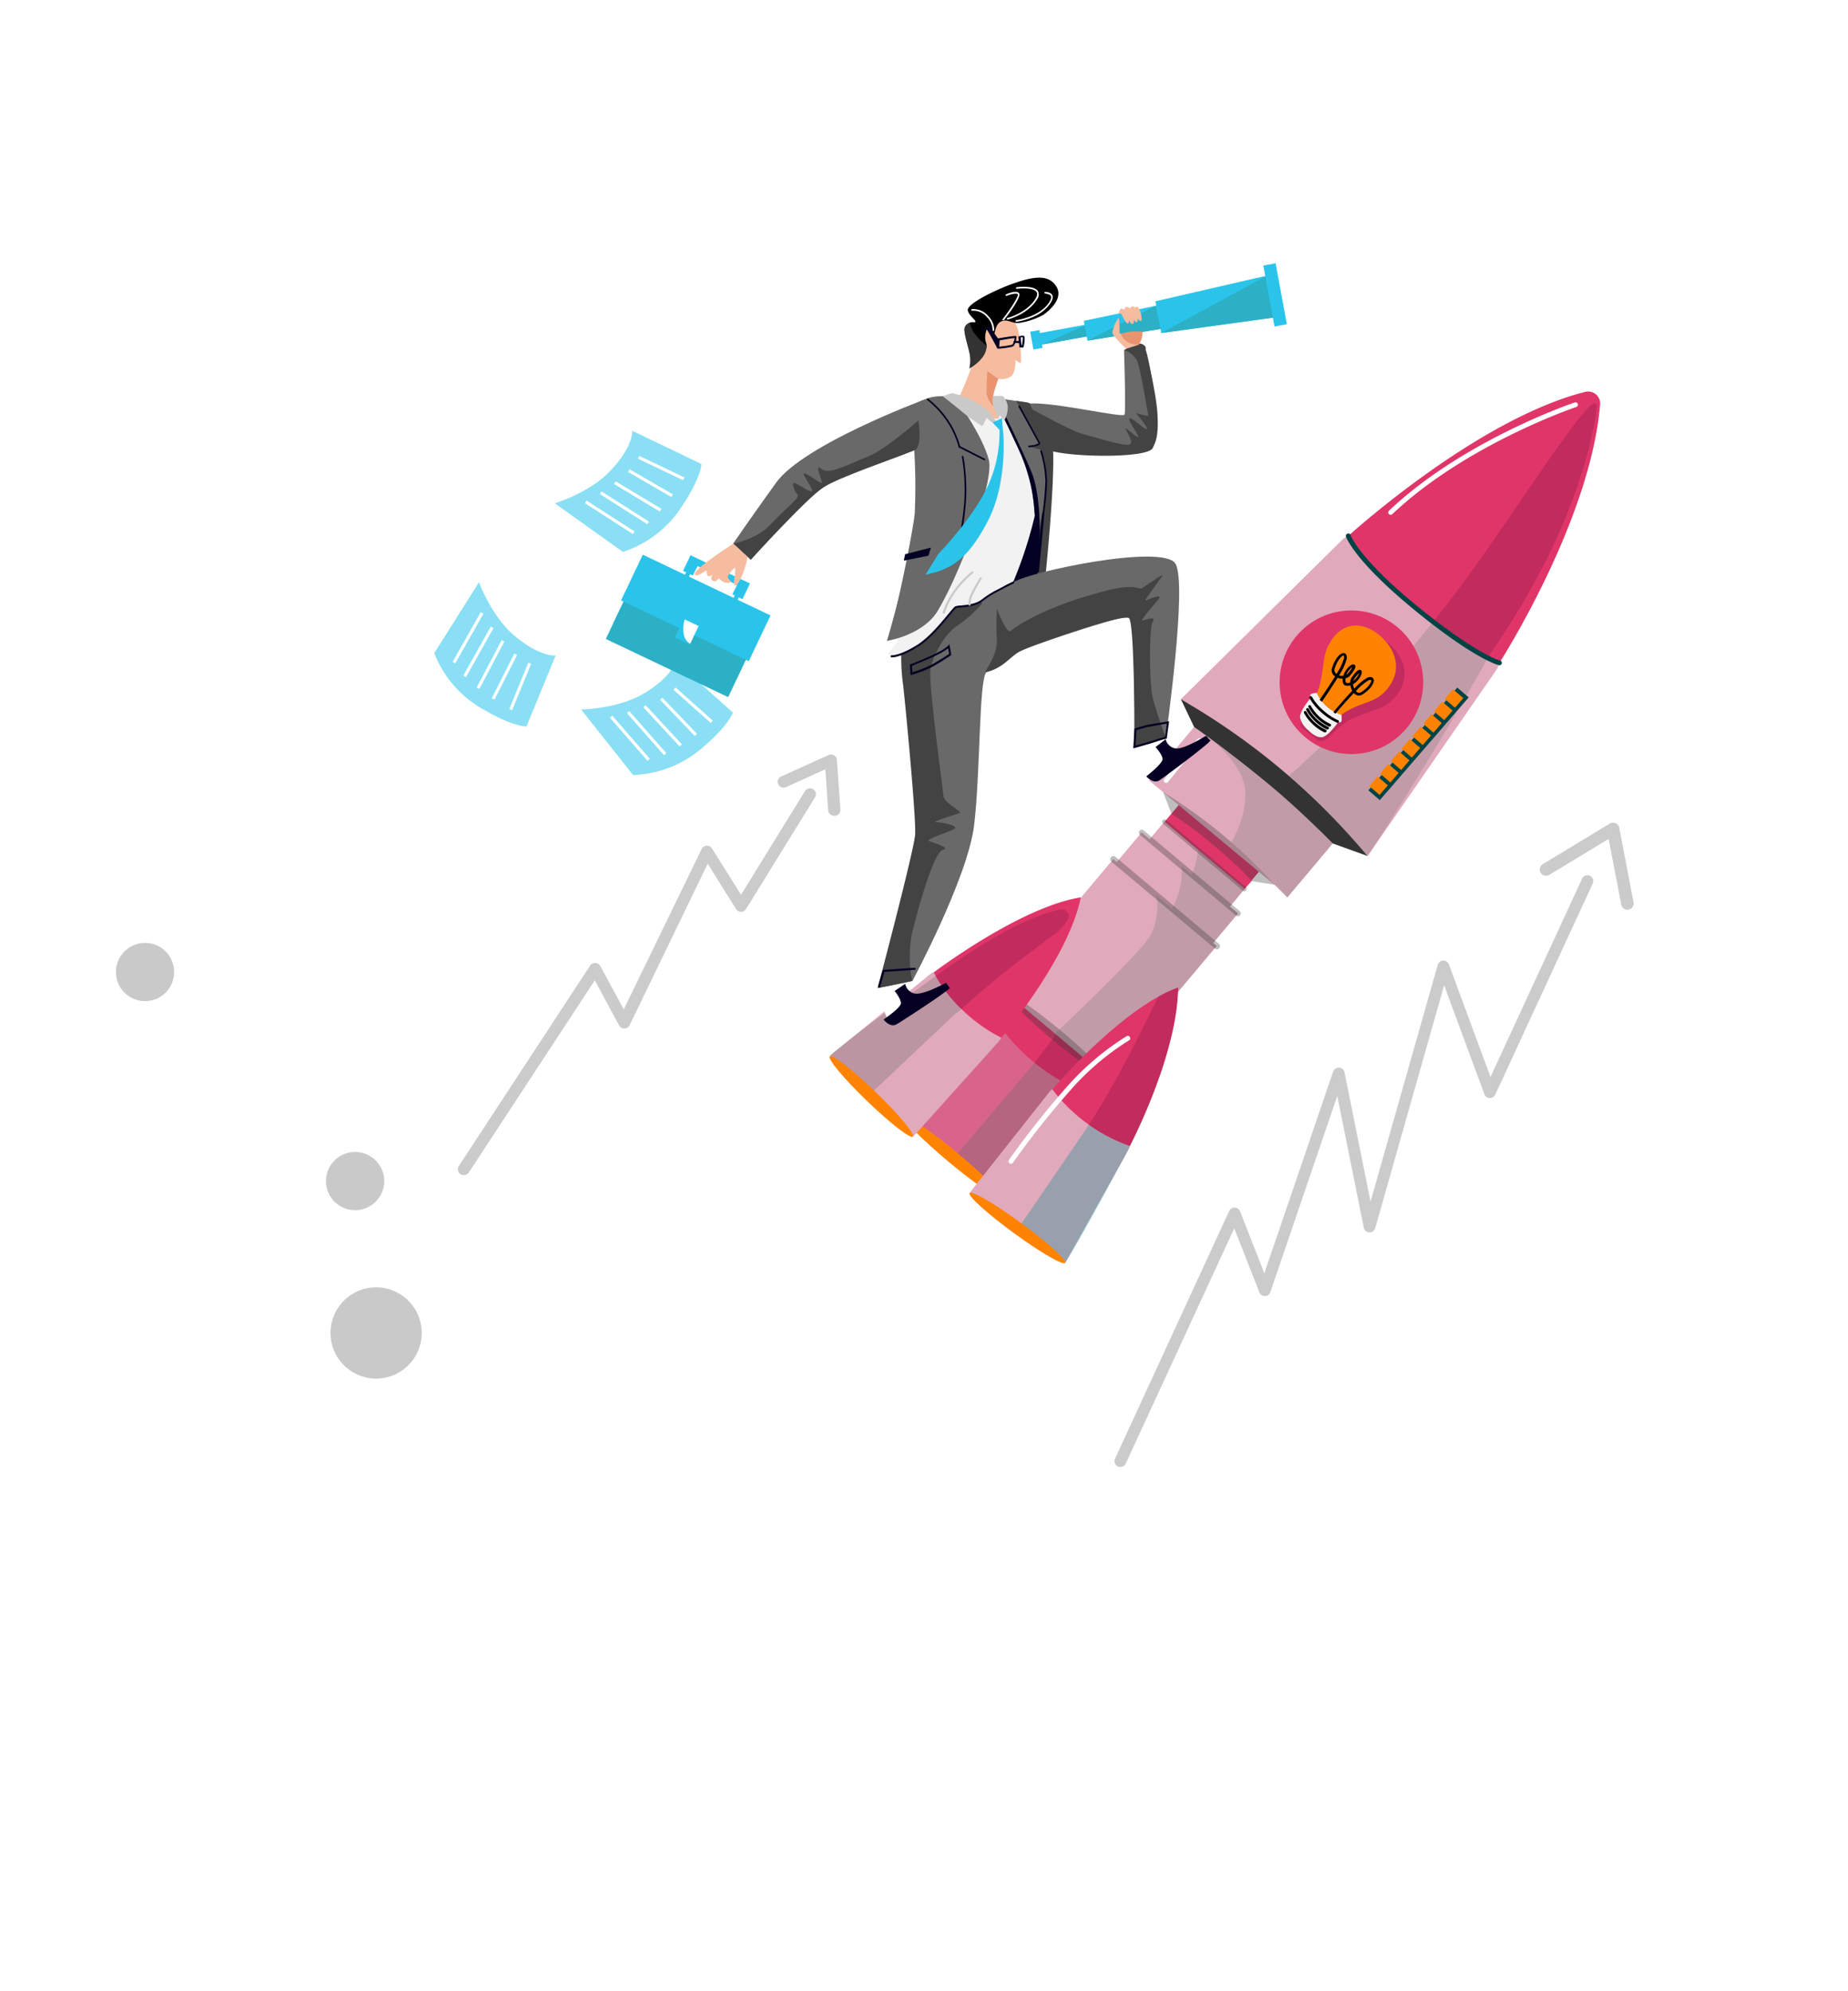 <svg id="Cohete" xmlns="http://www.w3.org/2000/svg" xmlns:xlink="http://www.w3.org/1999/xlink" viewBox="0 0 394.05 424.49"><defs><style>.cls-1{mask:url(#mask);filter:url(#luminosity-noclip-9);}.cls-10,.cls-12,.cls-14,.cls-16,.cls-2,.cls-4,.cls-6,.cls-8{mix-blend-mode:multiply;}.cls-2{fill:url(#_ÂÁ_Ï_ÌÌ_È_ËÂÌÚ_14);}.cls-3{mask:url(#mask-2);filter:url(#luminosity-noclip-14);}.cls-4{fill:url(#_ÂÁ_Ï_ÌÌ_È_ËÂÌÚ_9);}.cls-5{mask:url(#mask-3);filter:url(#luminosity-noclip-15);}.cls-6{fill:url(#_ÂÁ_Ï_ÌÌ_È_ËÂÌÚ_4);}.cls-7{mask:url(#mask-4);filter:url(#luminosity-noclip-16);}.cls-8{fill:url(#_ÂÁ_Ï_ÌÌ_È_ËÂÌÚ_2);}.cls-9{mask:url(#mask-5);filter:url(#luminosity-noclip-10);}.cls-10{fill:url(#_ÂÁ_Ï_ÌÌ_È_ËÂÌÚ_13);}.cls-11{mask:url(#mask-6);filter:url(#luminosity-noclip-11);}.cls-12{fill:url(#_ÂÁ_Ï_ÌÌ_È_ËÂÌÚ_12);}.cls-13{mask:url(#mask-7);filter:url(#luminosity-noclip-12);}.cls-14{fill:url(#_ÂÁ_Ï_ÌÌ_È_ËÂÌÚ_11);}.cls-15{mask:url(#mask-8);filter:url(#luminosity-noclip-13);}.cls-16{fill:url(#_ÂÁ_Ï_ÌÌ_È_ËÂÌÚ_10);}.cls-17{opacity:0.35;}.cls-18,.cls-20{fill:#696969;}.cls-19{mask:url(#mask-9);}.cls-20{opacity:0.31;}.cls-21{mask:url(#mask-10);}.cls-22{mask:url(#mask-11);}.cls-23{mask:url(#mask-12);}.cls-24,.cls-47{fill:#2ac4ea;}.cls-24{opacity:0.55;}.cls-25{fill:#004e15;}.cls-26,.cls-31{fill:#fff;}.cls-27{mask:url(#mask-13);}.cls-28{fill:url(#_ÂÁ_Ï_ÌÌ_È_ËÂÌÚ_92);}.cls-29{mask:url(#mask-14);}.cls-30{fill:#c9c9c9;}.cls-31{stroke:#fff;stroke-miterlimit:10;}.cls-32{fill:#d8648b;}.cls-33{fill:#e03569;}.cls-34{fill:#c12b5d;}.cls-35{fill:#ff8300;}.cls-36{fill:#e0aabc;}.cls-37{fill:#7f7f7f;}.cls-37,.cls-39,.cls-44{opacity:0.32;}.cls-38,.cls-39{fill:#333;}.cls-40{fill:#004345;}.cls-41{fill:#f2f2f2;}.cls-42{mask:url(#mask-15);}.cls-43{fill:url(#_ÂÁ_Ï_ÌÌ_È_ËÂÌÚ_614);}.cls-44,.cls-45{fill:#00898d;}.cls-45{opacity:0.58;}.cls-46{fill:#434343;}.cls-48{fill:#2cb0c6;}.cls-49{fill:#020023;}.cls-50{fill:#f6bc9f;}.cls-51{fill:#e9946f;}.cls-52{mask:url(#mask-16);}.cls-53{opacity:0.66;fill:url(#_ÂÁ_Ï_ÌÌ_È_ËÂÌÚ_92-2);}.cls-54{fill:#050023;}.cls-55{filter:url(#luminosity-noclip-8);}.cls-56{filter:url(#luminosity-noclip-7);}.cls-57{filter:url(#luminosity-noclip-6);}.cls-58{filter:url(#luminosity-noclip-5);}.cls-59{filter:url(#luminosity-noclip-4);}.cls-60{filter:url(#luminosity-noclip-3);}.cls-61{filter:url(#luminosity-noclip-2);}.cls-62{filter:url(#luminosity-noclip);}</style><filter id="luminosity-noclip" x="337.72" y="-8442.87" width="30.58" height="32766" filterUnits="userSpaceOnUse" color-interpolation-filters="sRGB"><feFlood flood-color="#fff" result="bg"/><feBlend in="SourceGraphic" in2="bg"/></filter><mask id="mask" x="337.72" y="-8442.87" width="30.58" height="32766" maskUnits="userSpaceOnUse"><g class="cls-62"/></mask><linearGradient id="_ÂÁ_Ï_ÌÌ_È_ËÂÌÚ_14" x1="351.79" y1="151.32" x2="382.65" y2="151.32" gradientTransform="translate(-23.91 12.79) rotate(-3.88)" gradientUnits="userSpaceOnUse"><stop offset="0.06" stop-color="#fff"/><stop offset="0.43" stop-color="#a3a3a3"/><stop offset="1"/></linearGradient><filter id="luminosity-noclip-2" x="13.84" y="-8442.87" width="299.38" height="32766" filterUnits="userSpaceOnUse" color-interpolation-filters="sRGB"><feFlood flood-color="#fff" result="bg"/><feBlend in="SourceGraphic" in2="bg"/></filter><mask id="mask-2" x="13.84" y="-8442.87" width="299.38" height="32766" maskUnits="userSpaceOnUse"><g class="cls-61"/></mask><linearGradient id="_ÂÁ_Ï_ÌÌ_È_ËÂÌÚ_9" x1="29.36" y1="428.54" x2="276.15" y2="223.46" gradientTransform="matrix(1, 0, 0, 1, 0, 0)" xlink:href="#_ÂÁ_Ï_ÌÌ_È_ËÂÌÚ_14"/><filter id="luminosity-noclip-3" x="282.96" y="-8442.87" width="13.02" height="32766" filterUnits="userSpaceOnUse" color-interpolation-filters="sRGB"><feFlood flood-color="#fff" result="bg"/><feBlend in="SourceGraphic" in2="bg"/></filter><mask id="mask-3" x="282.96" y="-8442.87" width="13.02" height="32766" maskUnits="userSpaceOnUse"><g class="cls-60"/></mask><linearGradient id="_ÂÁ_Ï_ÌÌ_È_ËÂÌÚ_4" x1="97.38" y1="-33.8" x2="105.45" y2="-18.34" gradientTransform="matrix(0.51, 0.67, -0.53, 0.4, 225.79, 79.33)" gradientUnits="userSpaceOnUse"><stop offset="0.06" stop-color="#fff"/><stop offset="1"/></linearGradient><filter id="luminosity-noclip-4" x="270.37" y="-8442.87" width="4.64" height="32766" filterUnits="userSpaceOnUse" color-interpolation-filters="sRGB"><feFlood flood-color="#fff" result="bg"/><feBlend in="SourceGraphic" in2="bg"/></filter><mask id="mask-4" x="270.37" y="-8442.87" width="4.64" height="32766" maskUnits="userSpaceOnUse"><g class="cls-59"/></mask><linearGradient id="_ÂÁ_Ï_ÌÌ_È_ËÂÌÚ_2" x1="290.63" y1="69.13" x2="294.55" y2="69.13" xlink:href="#_ÂÁ_Ï_ÌÌ_È_ËÂÌÚ_14"/><filter id="luminosity-noclip-5" x="146.64" y="-8442.87" width="24.12" height="32766" filterUnits="userSpaceOnUse" color-interpolation-filters="sRGB"><feFlood flood-color="#fff" result="bg"/><feBlend in="SourceGraphic" in2="bg"/></filter><mask id="mask-5" x="146.64" y="-8442.87" width="24.12" height="32766" maskUnits="userSpaceOnUse"><g class="cls-58"/></mask><linearGradient id="_ÂÁ_Ï_ÌÌ_È_ËÂÌÚ_13" x1="164.94" y1="83.74" x2="189.29" y2="83.74" xlink:href="#_ÂÁ_Ï_ÌÌ_È_ËÂÌÚ_14"/><filter id="luminosity-noclip-6" x="79.95" y="-8442.87" width="71.48" height="32766" filterUnits="userSpaceOnUse" color-interpolation-filters="sRGB"><feFlood flood-color="#fff" result="bg"/><feBlend in="SourceGraphic" in2="bg"/></filter><mask id="mask-6" x="79.95" y="-8442.87" width="71.48" height="32766" maskUnits="userSpaceOnUse"><g class="cls-57"/></mask><linearGradient id="_ÂÁ_Ï_ÌÌ_È_ËÂÌÚ_12" x1="76.87" y1="172.18" x2="147.6" y2="172.18" gradientTransform="matrix(0.99, 0.13, -0.11, 0.81, 24.13, 38.41)" xlink:href="#_ÂÁ_Ï_ÌÌ_È_ËÂÌÚ_14"/><filter id="luminosity-noclip-7" x="296.21" y="-8442.87" width="63.93" height="32766" filterUnits="userSpaceOnUse" color-interpolation-filters="sRGB"><feFlood flood-color="#fff" result="bg"/><feBlend in="SourceGraphic" in2="bg"/></filter><mask id="mask-7" x="296.21" y="-8442.87" width="63.93" height="32766" maskUnits="userSpaceOnUse"><g class="cls-56"/></mask><linearGradient id="_ÂÁ_Ï_ÌÌ_È_ËÂÌÚ_11" x1="292.69" y1="269.91" x2="356.53" y2="269.91" gradientTransform="matrix(1, 0.01, -0.01, 1, 7.49, -11.1)" xlink:href="#_ÂÁ_Ï_ÌÌ_È_ËÂÌÚ_14"/><filter id="luminosity-noclip-8" x="116.62" y="-8442.87" width="1.46" height="32766" filterUnits="userSpaceOnUse" color-interpolation-filters="sRGB"><feFlood flood-color="#fff" result="bg"/><feBlend in="SourceGraphic" in2="bg"/></filter><mask id="mask-8" x="116.62" y="-8442.87" width="1.46" height="32766" maskUnits="userSpaceOnUse"><g class="cls-55"/></mask><linearGradient id="_ÂÁ_Ï_ÌÌ_È_ËÂÌÚ_10" x1="116.76" y1="353.99" x2="118.16" y2="352.83" gradientTransform="matrix(1, 0, 0, 1, 0, 0)" xlink:href="#_ÂÁ_Ï_ÌÌ_È_ËÂÌÚ_14"/><filter id="luminosity-noclip-9" x="337.72" y="129.8" width="30.58" height="19.3" filterUnits="userSpaceOnUse" color-interpolation-filters="sRGB"><feFlood flood-color="#fff" result="bg"/><feBlend in="SourceGraphic" in2="bg"/></filter><mask id="mask-9" x="337.72" y="129.8" width="30.58" height="19.3" maskUnits="userSpaceOnUse"><g class="cls-1"><path class="cls-2" d="M341.54,149.1l21-1.83c5.21-.46,7.71-6.88,3.94-10.51a6.51,6.51,0,0,0-4.75-1.8,6.87,6.87,0,0,0-6.68,4.92s-.61-12.56-8.38-9.65c-8,3-2,11.76-2,11.76s-7.24,1.46-6.95,4.16S341.54,149.1,341.54,149.1Z"/></g></mask><filter id="luminosity-noclip-10" x="146.64" y="77.15" width="24.12" height="15.22" filterUnits="userSpaceOnUse" color-interpolation-filters="sRGB"><feFlood flood-color="#fff" result="bg"/><feBlend in="SourceGraphic" in2="bg"/></filter><mask id="mask-10" x="146.64" y="77.15" width="24.12" height="15.22" maskUnits="userSpaceOnUse"><g class="cls-9"><path class="cls-10" d="M149.66,92.37l16.56-1.44a4.88,4.88,0,0,0,3.11-8.28,5,5,0,0,0-3.75-1.42,5.41,5.41,0,0,0-5.27,3.87s-.48-9.9-6.61-7.6-1.57,9.27-1.57,9.27-5.72,1.15-5.48,3.28S149.66,92.37,149.66,92.37Z"/></g></mask><filter id="luminosity-noclip-11" x="79.95" y="170.72" width="71.48" height="43.4" filterUnits="userSpaceOnUse" color-interpolation-filters="sRGB"><feFlood flood-color="#fff" result="bg"/><feBlend in="SourceGraphic" in2="bg"/></filter><mask id="mask-11" x="79.95" y="170.72" width="71.48" height="43.4" maskUnits="userSpaceOnUse"><g class="cls-11"><path class="cls-12" d="M85.78,211.43l54.75,2.69s11.58-7,10.86-16.17-17.37-3.81-19-2.55,3-22.23-18.9-24.56-13.27,28.91-16.68,28.83-9.62-6-14.06-4S78.94,206.56,85.78,211.43Z"/></g></mask><filter id="luminosity-noclip-12" x="296.21" y="247.04" width="63.93" height="32.19" filterUnits="userSpaceOnUse" color-interpolation-filters="sRGB"><feFlood flood-color="#fff" result="bg"/><feBlend in="SourceGraphic" in2="bg"/></filter><mask id="mask-12" x="296.21" y="247.04" width="63.93" height="32.19" maskUnits="userSpaceOnUse"><g class="cls-13"><path class="cls-14" d="M300.82,279.23l53.42-2.85s8.85-6.65,4.87-12.68c-5.92-9-21.18-.7-22.57.42s.34-20.16-17-16.7c-18.31,3.65-8.22,24.83-9.35,21.71-1.72-4.78-6-5.68-10-3.77S293.6,276.07,300.82,279.23Z"/></g></mask><filter id="luminosity-noclip-13" x="116.62" y="352.38" width="1.46" height="2.67" filterUnits="userSpaceOnUse" color-interpolation-filters="sRGB"><feFlood flood-color="#fff" result="bg"/><feBlend in="SourceGraphic" in2="bg"/></filter><mask id="mask-13" x="116.62" y="352.38" width="1.46" height="2.67" maskUnits="userSpaceOnUse"><g class="cls-15"><path class="cls-16" d="M117.58,355.05q-.45-1.35-1-2.67c.48.28,1,.56,1.46.81C117.9,353.81,117.73,354.43,117.58,355.05Z"/></g></mask><linearGradient id="_ÂÁ_Ï_ÌÌ_È_ËÂÌÚ_92" x1="116.76" y1="353.99" x2="118.16" y2="352.83" gradientUnits="userSpaceOnUse"><stop offset="0.06" stop-color="#fff"/><stop offset="0.43" stop-color="#fff"/><stop offset="1" stop-color="#fff"/></linearGradient><filter id="luminosity-noclip-14" x="13.84" y="218.24" width="299.38" height="191.63" filterUnits="userSpaceOnUse" color-interpolation-filters="sRGB"><feFlood flood-color="#fff" result="bg"/><feBlend in="SourceGraphic" in2="bg"/></filter><mask id="mask-14" x="13.84" y="218.24" width="299.38" height="191.63" maskUnits="userSpaceOnUse"><g class="cls-3"><path class="cls-4" d="M313.21,401.61A11.67,11.67,0,0,0,290.37,399a37.24,37.24,0,0,0-17.2-4.19c-.79,0-1.58,0-2.36.08,0,0,0-.05,0-.08a21.28,21.28,0,0,0-28.95-19.89,11.2,11.2,0,0,0,.09-1.43,11.66,11.66,0,1,0-16.28,10.71l-.25,0a18,18,0,0,0-9.1,2.47,23.32,23.32,0,0,0-17.55-19.46c0-.77.07-1.55.07-2.33a41,41,0,0,0-11-28,46.61,46.61,0,0,1-9-49.62l.18-.42c9.66-22.59,30.91-46.38,35.44-52.46a1.78,1.78,0,1,0-2.89-2.06c-4,5.28-21.32,25.63-45.3,41.64-8,5.32-19.55,7.25-30.61,7.65-13.34.48-26.24-4.12-36.92-12.13a38.54,38.54,0,0,0-32.91-6.42,23.54,23.54,0,0,0,.14-2.53A22.32,22.32,0,0,0,48.2,238.66a17.13,17.13,0,0,0,.18-2.39A18,18,0,0,0,13.84,229V409.87H173.2a42.67,42.67,0,0,0,.88-6.23,23,23,0,0,0,2.44,2.91,23.55,23.55,0,0,0,4.21,3.32h24.74a24.12,24.12,0,0,0,2.77-2,17,17,0,0,0,.79,2H310.39A11.6,11.6,0,0,0,313.21,401.61Z"/></g></mask><filter id="luminosity-noclip-15" x="282.96" y="134.62" width="13.02" height="6.08" filterUnits="userSpaceOnUse" color-interpolation-filters="sRGB"><feFlood flood-color="#fff" result="bg"/><feBlend in="SourceGraphic" in2="bg"/></filter><mask id="mask-15" x="282.96" y="134.62" width="13.02" height="6.08" maskUnits="userSpaceOnUse"><g class="cls-5"><path class="cls-6" d="M283,140.69s1.7-7.33,7.48-5.89a7.7,7.7,0,0,1,5.54,5.1,14.65,14.65,0,0,0-5.54-2.19C285.18,137,283.73,139.94,283,140.69Z"/></g></mask><linearGradient id="_ÂÁ_Ï_ÌÌ_È_ËÂÌÚ_614" x1="97.38" y1="-33.8" x2="105.45" y2="-18.34" gradientTransform="matrix(0.51, 0.67, -0.53, 0.4, 225.79, 79.33)" gradientUnits="userSpaceOnUse"><stop offset="0.06" stop-color="#fff"/><stop offset="1" stop-color="#fff"/></linearGradient><filter id="luminosity-noclip-16" x="270.37" y="56.41" width="4.64" height="10.95" filterUnits="userSpaceOnUse" color-interpolation-filters="sRGB"><feFlood flood-color="#fff" result="bg"/><feBlend in="SourceGraphic" in2="bg"/></filter><mask id="mask-16" x="270.37" y="56.41" width="4.64" height="10.95" maskUnits="userSpaceOnUse"><g class="cls-7"><path class="cls-8" d="M270.37,56.89s1.65,4.8,2.55,6.92A16.12,16.12,0,0,0,275,67.36l-2-11Z"/></g></mask><linearGradient id="_ÂÁ_Ï_ÌÌ_È_ËÂÌÚ_92-2" x1="290.63" y1="69.13" x2="294.55" y2="69.13" gradientTransform="translate(-23.91 12.79) rotate(-3.88)" xlink:href="#_ÂÁ_Ï_ÌÌ_È_ËÂÌÚ_92"/></defs><title>5Mesa de trabajo 10</title><g class="cls-17"><path class="cls-18" d="M177.84,173.91a1.26,1.26,0,0,1-1.25-1.17L176,164l-8.32,3.77a1.25,1.25,0,1,1-1-2.28l10-4.52a1.25,1.25,0,0,1,1.77,1.05l.75,10.57a1.26,1.26,0,0,1-1.17,1.34Z"/></g><g class="cls-17"><path class="cls-18" d="M98.89,250.52a1.23,1.23,0,0,1-.69-.2,1.26,1.26,0,0,1-.36-1.74l28-42.73a1.27,1.27,0,0,1,2.16.09l5,9.27L149.62,181a1.24,1.24,0,0,1,1.06-.7,1.28,1.28,0,0,1,1.13.58l6.2,9.88,13.68-22.17a1.26,1.26,0,0,1,2.14,1.32l-14.75,23.89a1.23,1.23,0,0,1-1.06.59h0a1.26,1.26,0,0,1-1.06-.58l-6.06-9.67-16.65,34.43a1.3,1.3,0,0,1-1.11.71,1.32,1.32,0,0,1-1.13-.66L126.83,209,99.94,250A1.26,1.26,0,0,1,98.89,250.52Z"/></g><g class="cls-17"><path class="cls-18" d="M347,193.94a1.33,1.33,0,0,1-1.3-1.09l-2.69-14-12.66,7.67a1.33,1.33,0,1,1-1.38-2.28l14.3-8.66a1.33,1.33,0,0,1,2,.89l3.05,15.89a1.35,1.35,0,0,1-1.06,1.56A1.15,1.15,0,0,1,347,193.94Z"/></g><g class="cls-17"><path class="cls-18" d="M238.9,312.77a1.22,1.22,0,0,1-.52-.11,1.26,1.26,0,0,1-.62-1.67l24.34-52.81a1.22,1.22,0,0,1,1.18-.73,1.26,1.26,0,0,1,1.13.8l5.19,13.21,14.67-43a1.26,1.26,0,0,1,2.42.15l5.55,27.57,14.33-50.48a1.25,1.25,0,0,1,2.38-.09l8.87,24,19.44-42.08a1.26,1.26,0,1,1,2.28,1l-20.7,44.83a1.27,1.27,0,0,1-1.19.73,1.24,1.24,0,0,1-1.13-.82l-8.59-23.21-14.69,51.77a1.27,1.27,0,0,1-1.26.91,1.25,1.25,0,0,1-1.18-1l-5.65-28.1-14.28,41.84a1.26,1.26,0,0,1-1.16.85h0a1.27,1.27,0,0,1-1.17-.8l-5.36-13.66L240.05,312A1.27,1.27,0,0,1,238.9,312.77Z"/></g><g class="cls-19"><path class="cls-20" d="M341.54,149.1l21-1.83c5.21-.46,7.71-6.88,3.94-10.51a6.51,6.51,0,0,0-4.75-1.8,6.87,6.87,0,0,0-6.68,4.92s-.61-12.56-8.38-9.65c-8,3-2,11.76-2,11.76s-7.24,1.46-6.95,4.16S341.54,149.1,341.54,149.1Z"/></g><g class="cls-21"><path class="cls-20" d="M149.66,92.37l16.56-1.44a4.88,4.88,0,0,0,3.11-8.28,5,5,0,0,0-3.75-1.42,5.41,5.41,0,0,0-5.27,3.87s-.48-9.9-6.61-7.6-1.57,9.27-1.57,9.27-5.72,1.15-5.48,3.28S149.66,92.37,149.66,92.37Z"/></g><g class="cls-22"><path class="cls-20" d="M85.78,211.43l54.75,2.69s11.58-7,10.86-16.17-17.37-3.81-19-2.55,3-22.23-18.9-24.56-13.27,28.91-16.68,28.83-9.62-6-14.06-4S78.94,206.56,85.78,211.43Z"/></g><g class="cls-23"><path class="cls-20" d="M300.82,279.23l53.42-2.85s8.85-6.65,4.87-12.68c-5.92-9-21.18-.7-22.57.42s.34-20.16-17-16.7c-18.31,3.65-8.22,24.83-9.35,21.71-1.72-4.78-6-5.68-10-3.77S293.6,276.07,300.82,279.23Z"/></g><path class="cls-24" d="M118.31,107.31s7.43-2.27,11.79-6.89c5-5.25,4.72-8.58,4.72-8.58l14.75,7.08s0,2.71-3.95,8.69A23.6,23.6,0,0,1,134,117.24c-.75.29-1.19.42-1.19.42Z"/><path class="cls-25" d="M135.13,113.59,124.89,107Z"/><rect class="cls-26" x="129.68" y="104.21" width="0.66" height="12.18" transform="translate(-33.11 159.9) rotate(-57.23)"/><path class="cls-25" d="M138.19,111.48,128.08,105Z"/><polygon class="cls-26" points="138.01 111.76 127.91 105.32 128.26 104.77 138.37 111.2 138.01 111.76"/><path class="cls-25" d="M140.87,108.77l-9.78-5.89Z"/><rect class="cls-26" x="135.65" y="100.12" width="0.66" height="11.41" transform="translate(-24.82 167.75) rotate(-58.95)"/><path class="cls-25" d="M143.33,105.69l-9.23-5.34Z"/><rect class="cls-26" x="138.38" y="97.69" width="0.66" height="10.67" transform="translate(-19.95 171.43) rotate(-59.93)"/><path class="cls-25" d="M145.8,102.07l-9.61-4.59Z"/><rect class="cls-26" x="140.66" y="94.45" width="0.66" height="10.65" transform="translate(-9.79 184.04) rotate(-64.48)"/><path class="cls-24" d="M123.91,151.26s7.77-.11,13.24-3.33c6.22-3.67,6.92-6.92,6.92-6.92l12.2,10.89s-.76,2.61-6.21,7.25a23.62,23.62,0,0,1-13.81,6c-.8.07-1.26.08-1.26.08Z"/><path class="cls-25" d="M138.31,162l-8-9.18Z"/><rect class="cls-26" x="133.98" y="151.3" width="0.66" height="12.18" transform="translate(-70.35 126.97) rotate(-41.07)"/><path class="cls-25" d="M141.84,160.8l-7.92-9Z"/><polygon class="cls-26" points="141.59 161.02 133.68 152.03 134.17 151.59 142.09 160.58 141.59 161.02"/><path class="cls-25" d="M145.17,159l-7.76-8.38Z"/><rect class="cls-26" x="140.96" y="149.05" width="0.66" height="11.41" transform="translate(-67.53 137.19) rotate(-42.8)"/><path class="cls-25" d="M148.38,156.67,141,149Z"/><rect class="cls-26" x="144.36" y="147.49" width="0.66" height="10.67" transform="translate(-65.51 142.56) rotate(-43.77)"/><path class="cls-25" d="M151.76,153.88l-7.95-7.08Z"/><rect class="cls-26" x="147.46" y="145.02" width="0.66" height="10.65" transform="translate(-62.77 160.78) rotate(-48.33)"/><path class="cls-24" d="M102.13,124.13s2.68,7.29,7.54,11.38c5.52,4.66,8.82,4.23,8.82,4.23l-6.23,15.12s-2.71.15-8.9-3.45a23.54,23.54,0,0,1-10.27-11c-.32-.72-.49-1.16-.49-1.16Z"/><path class="cls-25" d="M96.79,141.27l6-10.6Z"/><rect class="cls-26" x="93.71" y="135.64" width="12.18" height="0.66" transform="translate(-67.71 155.7) rotate(-60.44)"/><path class="cls-25" d="M99.07,144.21l5.87-10.45Z"/><polygon class="cls-26" points="98.79 144.04 104.65 133.59 105.22 133.92 99.36 144.37 98.79 144.04"/><path class="cls-25" d="M101.93,146.73l5.33-10.09Z"/><rect class="cls-26" x="98.89" y="141.35" width="11.41" height="0.66" transform="translate(-69.53 168.03) rotate(-62.17)"/><path class="cls-25" d="M105.14,149l4.82-9.52Z"/><rect class="cls-26" x="102.22" y="143.92" width="10.67" height="0.66" transform="translate(-69.73 175.03) rotate(-63.14)"/><path class="cls-25" d="M108.9,151.27l4-9.85Z"/><rect class="cls-26" x="105.59" y="146.02" width="10.65" height="0.66" transform="translate(-66.57 193.43) rotate(-67.7)"/><g class="cls-27"><path class="cls-28" d="M117.58,355.05q-.45-1.35-1-2.67c.48.28,1,.56,1.46.81C117.9,353.81,117.73,354.43,117.58,355.05Z"/></g><g class="cls-29"><path class="cls-30" d="M248.79,409.87c0-11.77,12.48-36.38.71-36.38a21.24,21.24,0,0,0-7.63,1.43,11.2,11.2,0,0,0,.09-1.43,11.66,11.66,0,1,0-16.28,10.71l-.25,0a18,18,0,0,0-9.1,2.47,23.32,23.32,0,0,0-17.55-19.46c0-.77.07-1.55.07-2.33a41,41,0,0,0-11-28,46.61,46.61,0,0,1-9-49.62l.18-.42c9.66-22.59,30.91-46.38,35.44-52.46a1.78,1.78,0,1,0-2.89-2.06c-4,5.28-21.32,25.63-45.3,41.64-8,5.32-19.55,7.25-30.61,7.65-13.34.48-26.24-4.12-36.92-12.13a38.54,38.54,0,0,0-32.91-6.42,23.54,23.54,0,0,0,.14-2.53A22.32,22.32,0,0,0,48.2,238.66a17.13,17.13,0,0,0,.18-2.39,18,18,0,0,0-20.1-17.92c-2.81.31-7.66,4.34-9.89,10.55-2.89,8-2.92,19-4.35,22.2l-.2,158.77H173.2a42.67,42.67,0,0,0,.88-6.23,23,23,0,0,0,2.44,2.91,23.55,23.55,0,0,0,4.21,3.32h24.74a24.12,24.12,0,0,0,2.77-2,17,17,0,0,0,.79,2"/></g><circle class="cls-30" cx="30.93" cy="207.23" r="6.21"/><circle class="cls-30" cx="75.72" cy="251.8" r="6.21"/><circle class="cls-30" cx="80.19" cy="284.19" r="9.73" transform="translate(-44.49 16.51) rotate(-9.22)"/><path class="cls-31" d="M248.79,409.87a12.22,12.22,0,0,0,.08-1.35,12.33,12.33,0,0,0-22.2-7.41,17.12,17.12,0,0,0-1.95-2.35A17.65,17.65,0,0,0,204,395.67a27.7,27.7,0,0,0-27.16-33.14h-.46a8.46,8.46,0,1,0-5.23.57,27.76,27.76,0,0,0-18.57,13.74c-.4-.23-.82-.44-1.24-.64a15.73,15.73,0,0,0-4.5-15.81,31.49,31.49,0,0,0,17.59-40.86h0c-2.45-14.2,1.94-26.66,14.48-43.32,18.84-25,25.63-33.43,25.63-33.43s-19.53,20.9-35.64,33.43S138,290,138,290h0a17.64,17.64,0,0,0-13.49,9.23,17.94,17.94,0,0,0-31.61-.39,10.15,10.15,0,0,0-5.43-1.57,10.25,10.25,0,0,0-10,8.12l-1.11.09c0-.06,0-.13,0-.19a17.65,17.65,0,0,0-27.19-14.86,23.26,23.26,0,0,0-9.24-15.36A17.65,17.65,0,0,0,14,251.1l-.2,158.77Z"/><path class="cls-32" d="M216,218.92l5.13,6.14,6.93,3.91a2.78,2.78,0,0,1,1,4l-15.56,22.43s-6.68-6.85-9.53-9.22-11.16-8-11.16-8L212,218.64A2.72,2.72,0,0,1,216,218.92Z"/><path class="cls-33" d="M242.34,199.48c-.75,13.94-12.83,32.58-12.83,32.58h0a40.36,40.36,0,0,1-16.74-13.93h0S229.41,202.38,242.34,199.48Z"/><path class="cls-20" d="M229.5,232.06s3-4.29-1.46,2.42c-12.12,18.25-14.48,20.88-14.48,20.88a66.22,66.22,0,0,0-9.53-9.22l15.31-18.09,1.23-1.49A40.35,40.35,0,0,0,229.5,232.06Z"/><path class="cls-34" d="M220.57,226.56c8.57-10.58,16.69-25.07,17.34-25.67a29,29,0,0,1,4.43-1.41l0,.35c-.14,1.49-.9,7.64-4.64,16.73a116.48,116.48,0,0,1-8.17,15.5A40.35,40.35,0,0,1,220.57,226.56Z"/><path class="cls-35" d="M192.87,238.14c-.47.56,3.79,4.87,9.5,9.63s10.73,8.15,11.19,7.59-3.79-4.87-9.51-9.62S193.33,237.58,192.87,238.14Z"/><rect class="cls-33" x="247.7" y="159.85" width="22.24" height="40.31" transform="translate(341.29 484.28) rotate(-139.98)"/><path class="cls-33" d="M259.3,184.42s.89-1.11.42-2-8.52-8-8.52-8,9.88,6.19,12,8a17.81,17.81,0,0,1,3.69,5.41l-1.54,1.66Z"/><polygon class="cls-36" points="245.03 166.41 271.59 188.49 274.51 191.32 296.54 165.1 266.97 140.27 245.03 166.41"/><rect class="cls-36" x="230.27" y="176.73" width="22.24" height="48.07" transform="translate(297.16 509.73) rotate(-139.98)"/><path class="cls-37" d="M255.47,181.2a22.42,22.42,0,0,1-3.38,9.32c-3,4.77-26.15,28.64-26.15,28.64l8.51,7.16,30.91-36.81Z"/><path class="cls-36" d="M293.65,116l10,11.73,13.21,7.79c2.76,1.62,3.78,5,2.19,7.34L291.62,182.5s-12.95-13.16-18.42-17.76-21.4-15.67-21.4-15.67l34.35-33.94C288.11,113.2,291.6,113.61,293.65,116Z"/><path class="cls-33" d="M341.19,86.26c-2.08,24.9-21.47,55.06-21.47,55.06h0a84.88,84.88,0,0,1-32.22-27.06h0S314.76,89.42,338,83.55A2.56,2.56,0,0,1,341.19,86.26Z"/><path class="cls-38" d="M291.62,182.5l-7.44-2.68s-6.75-6.91-13.66-12.62c-9.07-7.51-15.9-12.22-15.9-12.22l-2.82-5.91,1.67,1a147.32,147.32,0,0,1,38.15,32.45Z"/><path class="cls-39" d="M266.9,187.85a70.82,70.82,0,0,0-7.74-7.31,83.44,83.44,0,0,0-9.34-7L248,168.88a108.55,108.55,0,0,1,23.81,19.75Z"/><path class="cls-37" d="M317.36,140.1c-12.87,23-25.74,42.4-25.74,42.4s-5.92-6.72-9.39-10.21a82.61,82.61,0,0,0-7.42-6.89s13.74-11.53,30.71-32.73A85.24,85.24,0,0,0,317.36,140.1Z"/><path class="cls-34" d="M310.59,126.16c9.63-12.7,24.88-37,29-40.06a.57.57,0,0,1,.91.53c-.41,3.75-3.16,22.4-18.94,47-1.43,2.23-2.84,4.38-4.24,6.48a85.24,85.24,0,0,1-11.84-7.43C307.18,130.59,308.88,128.42,310.59,126.16Z"/><circle class="cls-33" cx="288.17" cy="145.45" r="15.31" transform="translate(-9.1 19.63) rotate(-3.84)"/><path class="cls-37" d="M262.52,179.56s3.4-5.26,3-11c-.28-4-3.87-7.92-6-9.91-.92-.85-1.57-1.35-1.57-1.35s10.51,7.87,15.75,12.52,10.49,10,10.49,10l-9.66,11.5S266.68,183.08,262.52,179.56Z"/><rect class="cls-40" x="288.01" y="156.97" width="28.96" height="3.21" transform="translate(620.3 33.55) rotate(130.86)"/><rect class="cls-35" x="308.69" y="147.46" width="2.71" height="2.9" transform="translate(625.49 11.84) rotate(130.86)"/><rect class="cls-35" x="306.39" y="150.11" width="2.71" height="2.9" transform="translate(623.7 17.97) rotate(130.86)"/><rect class="cls-35" x="304.09" y="152.77" width="2.71" height="2.9" transform="translate(621.91 24.11) rotate(130.86)"/><rect class="cls-35" x="301.79" y="155.42" width="2.71" height="2.9" transform="translate(620.12 30.23) rotate(130.86)"/><rect class="cls-35" x="299.5" y="158.08" width="2.71" height="2.9" transform="translate(618.32 36.36) rotate(130.86)"/><rect class="cls-35" x="297.2" y="160.73" width="2.71" height="2.9" transform="translate(616.53 42.49) rotate(130.86)"/><rect class="cls-35" x="294.9" y="163.39" width="2.71" height="2.9" transform="translate(614.74 48.63) rotate(130.86)"/><rect class="cls-35" x="292.61" y="166.05" width="2.71" height="2.9" transform="translate(612.95 54.76) rotate(130.86)"/><path class="cls-39" d="M248,175.59l17,14.31a.51.51,0,0,0,.72-.07.5.5,0,0,0-.06-.72l-17-14.3a.52.52,0,0,0-.72.06A.5.5,0,0,0,248,175.59Z"/><rect class="cls-36" x="226.88" y="181.22" width="26.85" height="41.67" transform="translate(294.41 511.32) rotate(-139.98)"/><path class="cls-37" d="M252,184.7a16.9,16.9,0,0,1-2,8.83c-2.42,4.3-23.1,24.48-23.1,24.48l10.29,8.63L264,194.73Z"/><path class="cls-39" d="M243,177.93l20.57,17.27a.61.61,0,1,0,.79-.94L243.82,177a.62.62,0,0,0-.8.94Z"/><rect class="cls-36" x="222.27" y="188.15" width="28.79" height="36.48" transform="translate(285.2 516.63) rotate(-139.98)"/><path class="cls-37" d="M246.61,190.93a14.3,14.3,0,0,1-1.16,8.25c-2,3.87-20.51,21.18-20.51,21.18l11,9.25,23.46-27.93Z"/><path class="cls-39" d="M215,212.11c-.47.56,3.79,4.87,9.5,9.63s10.72,8.15,11.19,7.59-3.79-4.87-9.51-9.62S215.49,211.55,215,212.11Z"/><path class="cls-39" d="M236.94,183.67,259,202.18a.66.66,0,1,0,.85-1l-22-18.51a.65.65,0,0,0-.93.08A.66.66,0,0,0,236.94,183.67Z"/><path class="cls-34" d="M286,137.64c2.91-3.78,7-3.26,10.24-.36s4.52,7.1,1.61,10.88a7.09,7.09,0,0,1-.71.82v0a6.52,6.52,0,0,1-2.08,1.58,6.94,6.94,0,0,1-.83.39c-1.36.59-4.86,1.71-6.22,2.39a17.25,17.25,0,0,0-4.56,3.79,2.16,2.16,0,0,1-.83.6l-.41.17a1.38,1.38,0,0,1-1.38-.2l-3.12-2.47a1.05,1.05,0,0,1,0-1.63c1.73-1.48,5.2-4.67,5.69-6.81.66-2.87.5-6.06,2-8.2h0A10,10,0,0,1,286,137.64Z"/><path class="cls-35" d="M284.2,136.05c2.9-3.78,7-3.27,10.24-.36s4.51,7.1,1.61,10.88a8,8,0,0,1-.71.82h0a6.82,6.82,0,0,1-2.08,1.59c-.27.14-.55.27-.83.39-1.36.59-2.87,1-4.24,1.72-2.5,1.23-2.62,1.86-2.62,1.86L283,150.65l-2.62-2.33s.57-.23,1.23-3.11.49-6.05,2-8.19h0A10.11,10.11,0,0,1,284.2,136.05Z"/><path class="cls-41" d="M280.76,147.73a8.47,8.47,0,0,0,2.18,2.91,7.76,7.76,0,0,0,3.08,1.75s.25,1.47-.18,1.58-.51,0-.51,0-2.09,3-3.41,3.19-2.72-1.25-2.93-1.46a4.87,4.87,0,0,1-1.78-2.72c-.11-1.41,2.28-4.2,2.28-4.2s-.15-.05-.13-.53S280.76,147.73,280.76,147.73Z"/><path d="M284.33,151.79c.34-.4,2.21-2.62,4-4.52a4,4,0,0,1-.38-1.16,1.88,1.88,0,0,1-.69.09,1,1,0,0,1-.78-.42l.48-.33a.47.47,0,0,0,.35.17,1.49,1.49,0,0,0,.59-.11,2.15,2.15,0,0,1,.4-1.19c.4-.58,1.15-1.55,1.66-1.53a.44.44,0,0,1,.35.21c.3.51-.37,1.59-.94,2.2a3.85,3.85,0,0,1-.86.67,3.17,3.17,0,0,0,.26.95,11.35,11.35,0,0,1,2.86-2.37c.85-.29,1.14.09,1.23.27.38.77-.64,2.25-2.26,3.28a1.38,1.38,0,0,1-1.44.14,1.58,1.58,0,0,1-.48-.38c-1.51,1.58-3.12,3.43-3.94,4.41Zm7.54-6.78a11.53,11.53,0,0,0-2.75,2.33,1.23,1.23,0,0,0,.34.28.83.83,0,0,0,.86-.11c1.65-1.06,2.19-2.25,2.06-2.53,0,0,0,0-.07,0A.81.81,0,0,0,291.87,145Zm-3.05-.36a1.77,1.77,0,0,0-.24.5,3.42,3.42,0,0,0,.4-.36,3.79,3.79,0,0,0,.84-1.31A6.52,6.52,0,0,0,288.82,144.65Z"/><path d="M281.38,149.21c.74-1.07,2.14-3.13,3.3-5a1.78,1.78,0,0,1-.38-.34,1.6,1.6,0,0,1-.23-1.61c.63-1.88,1.76-3.21,2.56-3,.26.05.64.29.53,1.22a12.36,12.36,0,0,1-1.64,3.51,3,3,0,0,0,.91.1,3.66,3.66,0,0,1,.44-1c.45-.73,1.35-1.64,1.87-1.42a.44.44,0,0,1,.26.3c.12.53-.71,1.58-1.08,2a1.9,1.9,0,0,1-1,.65,1.84,1.84,0,0,0,0,.71.52.52,0,0,0,.22.33l-.28.51a1,1,0,0,1-.5-.68,2.09,2.09,0,0,1-.06-.8,3.25,3.25,0,0,1-1.1-.18c-1.47,2.42-3.23,4.94-3.35,5.11Zm5.13-9.45c-.28-.06-1.25.77-1.88,2.65a1,1,0,0,0,.13,1.05.88.88,0,0,0,.22.21,12.57,12.57,0,0,0,1.6-3.32c.05-.42,0-.58-.07-.59Zm.86,3.54a3,3,0,0,0-.27.54,1.63,1.63,0,0,0,.38-.33,6,6,0,0,0,.89-1.31A3.69,3.69,0,0,0,287.37,143.3Z"/><path d="M285.15,154.11a.28.28,0,0,0,.34-.18.29.29,0,0,0-.17-.38,12,12,0,0,1-3.05-2,11.35,11.35,0,0,1-2.53-3,.29.29,0,1,0-.52.26A11.35,11.35,0,0,0,281.9,152a12.46,12.46,0,0,0,3.21,2.08Z"/><path d="M283.46,154.88a.3.3,0,0,0,.34-.17.29.29,0,0,0-.15-.38,9,9,0,0,1-4.12-3.83.29.29,0,0,0-.39-.15.3.3,0,0,0-.14.39,9.18,9.18,0,0,0,1.62,2.17,9.63,9.63,0,0,0,2.79,2Z"/><path d="M283,155.5a.29.29,0,0,0,.34-.17.28.28,0,0,0-.15-.38,9.39,9.39,0,0,1-2.6-1.82,9.6,9.6,0,0,1-1.52-2,.29.29,0,0,0-.38-.15.3.3,0,0,0-.15.39,9.18,9.18,0,0,0,1.62,2.17,9.53,9.53,0,0,0,2.8,2Z"/><path d="M282.51,156.12a.3.3,0,0,0,.34-.17.29.29,0,0,0-.16-.38,9.39,9.39,0,0,1-2.6-1.82,8.85,8.85,0,0,1-1.51-2,.29.29,0,0,0-.39-.14.28.28,0,0,0-.14.38,8.51,8.51,0,0,0,1.62,2.17,9.55,9.55,0,0,0,2.79,2Z"/><g class="cls-42"><path class="cls-43" d="M283,140.69s1.7-7.33,7.48-5.89a7.7,7.7,0,0,1,5.54,5.1,14.65,14.65,0,0,0-5.54-2.19C285.18,137,283.73,139.94,283,140.69Z"/></g><path class="cls-40" d="M300.24,128.91l1.44,1.2c12.72,10.4,17.72,11.66,17.93,11.7a.5.5,0,0,0,.61-.38.52.52,0,0,0-.38-.61h0s-5-1.31-17.52-11.5S288,114.14,288,114.1a.51.51,0,0,0-1,.33C287.09,114.63,288.79,119.3,300.24,128.91Z"/><path class="cls-36" d="M227.51,232.69l5.17,5.55,6.73,3.14a2.76,2.76,0,0,1,1.18,3.82L227.2,269.15s-6.65-6.09-9.46-8.14-10.94-6.76-10.94-6.76l16.93-21.41A2.46,2.46,0,0,1,227.51,232.69Z"/><path class="cls-33" d="M251.18,210.57c.06,13.93-10.27,33.73-10.27,33.73h0a35.58,35.58,0,0,1-16.51-12.05h0S239.19,214.83,251.18,210.57Z"/><path class="cls-36" d="M202.16,208.22l4.18,6,6.22,4A2.46,2.46,0,0,1,213,222l-18.22,20.27s-5.59-6.77-8-9.14-9.8-8.08-9.8-8.08l21.33-17.33A2.66,2.66,0,0,1,202.16,208.22Z"/><path class="cls-33" d="M230.46,191.31c-2.62,13.06-16.94,29.94-16.94,29.94h0a34.33,34.33,0,0,1-14.43-13.93h0S217.46,193.38,230.46,191.31Z"/><path class="cls-44" d="M240.91,244.3A127.44,127.44,0,0,0,247.73,228a113.35,113.35,0,0,1-8.07,18.83c-10.38,19.41-12.46,22.28-12.46,22.28a58.89,58.89,0,0,0-9.46-8.14l13.39-19.6c.36-.53.72-1.07,1.07-1.62A34.81,34.81,0,0,0,240.91,244.3Z"/><path class="cls-45" d="M282.65,233.91c0-.12,0-.24,0-.35S282.66,233.68,282.65,233.91Z"/><path class="cls-34" d="M232.2,239.79c7.48-11.43,14.31-26.69,14.89-27.35a28.75,28.75,0,0,1,4.08-1.87c0,.11,0,.23,0,.35,0,1.5-.42,7.69-3.44,17.12a127.44,127.44,0,0,1-6.82,16.26A34.81,34.81,0,0,1,232.2,239.79Z"/><path class="cls-20" d="M199.53,208.09l-2.42,1.74C179.51,222.48,177,225.09,177,225.09a56.17,56.17,0,0,1,9.13,7.63l17-16.06c.46-.43,1.42-1.12,1.89-1.55A29.51,29.51,0,0,1,199.53,208.09Z"/><path class="cls-34" d="M205,215.11c7.75-7.05,16.3-13.32,20-16.06a10.3,10.3,0,0,0,2.64-2.9l0-.05a1.46,1.46,0,0,0-1.55-2.18c-2.09.44-5.78,1.47-12,4.79a135.66,135.66,0,0,0-14.56,9.38A29.51,29.51,0,0,0,205,215.11Z"/><path class="cls-35" d="M176.93,225.21c-.53.5,3,4.75,7.91,9.48s9.3,8.15,9.82,7.64-3-4.74-7.91-9.47S177.46,224.7,176.93,225.21Z"/><path class="cls-35" d="M206.74,254.35c-.41.6,3.82,4.43,9.45,8.54s10.53,6.95,10.94,6.35-3.83-4.43-9.46-8.54S207.14,253.74,206.74,254.35Z"/><path class="cls-45" d="M270.88,230c0-.12,0-.24,0-.35S270.9,229.77,270.88,230Z"/><path class="cls-26" d="M215.29,248.05a.52.52,0,0,0,.69-.14A185.84,185.84,0,0,1,228.8,231.8a56.16,56.16,0,0,1,11.94-10,.51.51,0,0,0-.51-.89,57.81,57.81,0,0,0-12.18,10.16,189.18,189.18,0,0,0-12.91,16.21.51.51,0,0,0,.12.71Z"/><path class="cls-26" d="M296.19,109.63a.52.52,0,0,0,.68,0c15.73-14.89,39-22.79,39.24-22.86a.51.51,0,0,0,.32-.65.5.5,0,0,0-.64-.32c-.24.08-23.73,8-39.62,23.09a.52.52,0,0,0,0,.72Z"/><path class="cls-26" d="M248.34,166.8h0a.52.52,0,0,0,.72-.08c2.42-3,6.47-8,7-8.38a.5.5,0,0,0,.21-.68.52.52,0,0,0-.7-.21c-.6.3-4.83,5.53-7.3,8.63A.52.52,0,0,0,248.34,166.8Z"/><path class="cls-18" d="M193.57,132.09s-1.08,11.31.15,19.29,2.8,22.28.75,31.07-6.58,27.46-7.16,28,7.24-1.3,7.24-1.3,11.81-22,13.16-33.21,1-30.39,2.57-32.61,6.52-4.09,7.78-8.84c1.62-6.13-2.89-12.75-2.89-12.75S194.93,128.63,193.57,132.09Z"/><path class="cls-46" d="M209.49,128.55a26,26,0,0,1-5.33,4.83c-2.77,1.72-5.25,6.46-5.75,9.28s2.63,25.36,2.76,27,4.33,3.41,3.39,3.72-6.18,1.91-5,1.9,5.1.75,3.87,1.47-6.21,2.17-5.3,2.57,4.77,1.39,2.85,1.9-5.44,13.21-6.54,17.95a25.63,25.63,0,0,0,.07,9.94l-7.37,1.55s7.78-29.38,8-32.77-2-26.9-2.57-31.88a41.23,41.23,0,0,1-.29-8.77s9.38-8.57,12.51-9.2S209.49,128.55,209.49,128.55Z"/><rect class="cls-47" x="146.27" y="120.94" width="0.94" height="2.54" transform="translate(66.68 -51.16) rotate(25.43)"/><rect class="cls-47" x="156.36" y="126.92" width="0.94" height="1.57" transform="translate(70 -54.96) rotate(25.42)"/><rect class="cls-48" x="131.74" y="124.86" width="28.89" height="18.46" transform="translate(71.71 -49.77) rotate(25.42)"/><rect class="cls-47" x="133.28" y="124.21" width="30.16" height="10.81" transform="translate(70 -51.14) rotate(25.42)"/><path class="cls-48" d="M130.78,132.85s3.85,2.45,12.81,4.51c7.63,1.76,10.4.92,10.4.92l-21-10Z"/><rect class="cls-47" x="144.69" y="132.51" width="3.47" height="4.35" transform="translate(71.99 -49.81) rotate(25.42)"/><path class="cls-26" d="M146,132.05a7.08,7.08,0,0,0-.21,3.1,2.88,2.88,0,0,0,1.38,2.1l1.8-3.79Z"/><polygon class="cls-47" points="159.91 124.39 147.24 118.37 145.65 121.72 147.73 122.71 148.75 120.69 157.17 124.7 156.16 126.71 158.32 127.74 159.91 124.39"/><polygon class="cls-49" points="215.54 124.78 221.01 105.11 221.31 122.61 215.54 124.78"/><path class="cls-41" d="M216,124.19a89.77,89.77,0,0,0,6.32-23.44c1.5-12.75-6.4-14.47-7-14.75-4-1.9-19.59-.83-20.51,1.14-2.23,4.74,6,15.16,6.26,26.33.19,7.68-9.47,23.5-11.09,25.07-2.65,2.57,5.5,2.36,13.5-8.78.86-1.2,1.89.07,5-1.21a14.44,14.44,0,0,0,2.71-1.78A20.15,20.15,0,0,1,216,124.19Z"/><polygon class="cls-41" points="212.99 89.56 219.28 100.9 212.79 86.02 212.99 89.56"/><path class="cls-41" d="M201,128.22s7.77-11.73,10.2-18.52a29.44,29.44,0,0,0,1-15.22,15.15,15.15,0,0,1,.09-4.65l-3.44-1.51-3.7-.08S201.53,125.49,201,128.22Z"/><path class="cls-50" d="M204.27,85.22s3.44-7.28,3.51-9.85,0-7.93,4.08-8.68,5.25,3.22,5.47,4.79.57,5.82.31,5.88-1.11-.6-1.11-.6.14,2.69-1,3.52a3.52,3.52,0,0,1-2.62.48s-1.48,3.64-1.3,4.78A22.9,22.9,0,0,0,213,89.25S205.1,89.36,204.27,85.22Z"/><path class="cls-18" d="M203.61,84.71s5.9,8,7.25,13.39-8.75,30.79-12.37,33.94-9.35,4.58-9.35,4.58,5.86-19.82,6.6-29.95-2.92-17.31-.36-20.24S203.61,84.71,203.61,84.71Z"/><path class="cls-18" d="M212.56,84.84s3.05,8.38,5.76,12.88,2.93,24.89,2.93,24.89l1-.58s2.11-23.71,1.59-28.19-3.5-8-5-8.1S212.56,84.84,212.56,84.84Z"/><path class="cls-18" d="M189.14,136.62s8.17-1.2,11.13-7,6.18-22.59,5.71-27.19-1-5-1-5l2.9-.58-3.33-1.58s.16-1.49-1.74-4.28a46.09,46.09,0,0,0-5.07-5.86s-4-.06-3.24,5.48a126.41,126.41,0,0,1,.55,18.82C194.77,112.91,190.58,133.7,189.14,136.62Z"/><path class="cls-46" d="M216.68,85.47s4.33,7.68,4.85,8.71-2.12,1-2.12,1l2.49.71a39.85,39.85,0,0,1,1.17,5.81c.23,2.53-1.47,11.4-1.47,11.4l-.35,9.52,1.77-.77s2.38-23.09,1.28-28.48-3.93-7.08-4.69-7.35A22.25,22.25,0,0,0,216.68,85.47Z"/><path class="cls-18" d="M224,95.37s20,3.46,21.87-.24-.9-19.41-1.61-20.61-1.58-1-1.58-1l-3,1.13s.42,13,.1,13.75-15.09-2.73-20.2-2.37C219.61,86,223.37,95.08,224,95.37Z"/><path class="cls-18" d="M196.67,85.36s-25.36,9.46-31.16,17.52-9.17,13-9.17,13l3.76,3.43s9.21-11.31,15.55-15.48,20.53-7.08,22.7-10S196.67,85.36,196.67,85.36Z"/><path class="cls-46" d="M156.34,115.91s4.92-.9,7.78-3.91c4.33-4.57,6.55-5.85,5.87-6.63s-1.36-2.78-.36-2.34,3.58,2.42,3.53,1.51-2.78-4.18-1.36-3.54,3.61,2.54,3.45,1.73-1.65-4.14-.08-2.74,6.07-1.2,9.8-2.6,10.85-7.76,10.85-7.76.93,5.63-.78,6.33c-5.11,2.1-15.9,5.71-19.39,7.9s-15.55,15.48-15.55,15.48Z"/><path class="cls-46" d="M223.69,96a43,43,0,0,1-2.23-4.44,40.55,40.55,0,0,1-1.52-4.39s8.07,4.5,10.66,5.26,8.38,2.44,9.82,2.41.55-1.53-.22-3,1.49,1,2.36,1.33-2.56-4.1-1.65-4,3.77,3,3.67,2.21-2.67-3.5-2.21-3.29a22.17,22.17,0,0,0,2.49.61s-1.66-9.89-2.32-11.64a4.81,4.81,0,0,0-2.83-2.43s2.64-1.74,3.77-1.29.78,1.18.78,1.18,2.23,8.73,2.54,13.66-.46,6.15-1,7.34C244.71,97.74,228.25,97.53,223.69,96Z"/><path class="cls-50" d="M159.41,118.71a18.79,18.79,0,0,1-1.55,4.8c-1.09,2.11-1.56,1.43-1.29-.09a8.6,8.6,0,0,0,.16-2.43,5.7,5.7,0,0,0-1.53,1.9c-.17.44.84,1,.6,1.19-1.23.76-2.53-.81-2.53-.81s-.5.78-1,.66c-1.13-.24-.31-1.43-.31-1.43s-1,.83-1.19-.06-.15-.87-.15-.87-2.53,1.9-2.43.7,8.18-6.36,8.18-6.36Z"/><path class="cls-49" d="M212.56,84.84l-.43.41s4.78,9.59,5.91,12.54a37.42,37.42,0,0,1,2.26,8.49c.14.65.36,3.68.36,3.68l.59,12.5s1.53-13.4-1-21C219.19,98.38,212.56,84.84,212.56,84.84Z"/><polygon class="cls-49" points="192.72 119.52 197.96 118.47 198.51 116.74 193 118.16 192.72 119.52"/><path class="cls-49" d="M210,98.12a.22.22,0,0,1-.16,0l-5.44-2.75v-.09a18.63,18.63,0,0,0-1.72-4.22,19.78,19.78,0,0,0-5-5.8.18.18,0,0,1,0-.25.17.17,0,0,1,.24,0A20.41,20.41,0,0,1,203,90.9a21.43,21.43,0,0,1,1.74,4.24L210,97.81a.17.17,0,0,1,.08.23A.27.27,0,0,1,210,98.12Z"/><path class="cls-49" d="M203.86,118.67a.13.13,0,0,1-.12,0,.16.16,0,0,1-.12-.21,62.75,62.75,0,0,0,2-11.56,42.13,42.13,0,0,0-.52-9.51.17.17,0,1,1,.34-.07,42.56,42.56,0,0,1,.53,9.59,62.9,62.9,0,0,1-2,11.65A.18.18,0,0,1,203.86,118.67Z"/><path class="cls-49" d="M221.47,94.91a6.55,6.55,0,0,1-2.05.43.17.17,0,0,1-.19-.16.18.18,0,0,1,.16-.19,4.44,4.44,0,0,0,2.06-.48c-.24-.52-4.23-7.72-4.27-7.79a.19.19,0,0,1,.07-.24h0a.18.18,0,0,1,.23.07c.16.3,4,7.28,4.27,7.82a.36.36,0,0,1,0,.32A.72.72,0,0,1,221.47,94.91Z"/><path class="cls-49" d="M222.47,110.23a.12.12,0,0,1-.1,0,.17.17,0,0,1-.15-.2,71.15,71.15,0,0,0,.69-7.48,24.58,24.58,0,0,0-1.09-6.33.17.17,0,0,1,.12-.22.16.16,0,0,1,.21.12,24.78,24.78,0,0,1,1.11,6.43c0,2.84-.69,7.49-.69,7.53A.17.17,0,0,1,222.47,110.23Z"/><path d="M206.71,78.52a8.7,8.7,0,0,0,2.81-2.58c.8-1.43,1-2.23.75-2.87-.57-1.34.21-3.85.74-3.14s.24,2.58.7,2.12.35-2.88,1.76-3.52,2.32.54,3.94.3a15.48,15.48,0,0,0,5.08-1.72c2.78-2,3.84-4.19,2.81-5.93-1.58-2.69-4.72-2.31-9-.82s-10.14,4.46-9.94,5.78,2.53,2.58,1.26,2.56a1.66,1.66,0,0,0-1.89,1.83C205.88,72.77,207.62,75.89,206.71,78.52Z"/><path class="cls-30" d="M203,83.8a17.31,17.31,0,0,1,4.38,1.64,17.9,17.9,0,0,1,4.09,2.8s-.18.39.45,1,.42.6.42.6-.56.39-.87.17a12.9,12.9,0,0,1-1.07-.92l-.93,1.77A38.52,38.52,0,0,1,205,87.66c-1.68-1.39-4-3.2-4-3.2Z"/><path class="cls-30" d="M211.65,84.41h2.16a3.84,3.84,0,0,1,1.08,2.32,6.12,6.12,0,0,1-.77,3c0-.06-.9-1.28-1-1.13a2.1,2.1,0,0,0-.13.8,23.86,23.86,0,0,1-1.43-3.88A8.69,8.69,0,0,1,211.65,84.41Z"/><path class="cls-47" d="M211.63,90.06l2.28,2.43-.27-3.37A14.56,14.56,0,0,1,211.63,90.06Z"/><path class="cls-47" d="M197.33,122.52l2.81-4.49s6.58-6.72,10.05-13.5a27.24,27.24,0,0,0,2.92-13.32l.81,1s1,10.61-3.28,18.86S202.71,121.44,197.33,122.52Z"/><path class="cls-51" d="M212.84,80.77l-2.31-1.67s-.2,3.06-.16,4.66a4.44,4.44,0,0,0,1.5,2.85,3.7,3.7,0,0,1-.2-1.83A31.69,31.69,0,0,1,212.84,80.77Z"/><path class="cls-38" d="M210.37,73.7a14.2,14.2,0,0,1-2.52-2.51,5,5,0,0,1-1-2.38,1.53,1.53,0,0,0-1.2,1.83c.17,1.68,1.12,4.21,1.2,5.55a8.76,8.76,0,0,1-.14,2.33S210.44,76.61,210.37,73.7Z"/><path class="cls-26" d="M214.92,68.12h0a.18.18,0,0,1-.21-.13.17.17,0,0,1,.12-.21h0c.13,0,4.23-1.16,6-4.14.34-.59.41-1.06.19-1.39-.62-.92-3.25-.8-4.21-.67a.18.18,0,0,1-.05-.35c.15,0,3.69-.47,4.55.82a1.63,1.63,0,0,1-.18,1.77C219.3,66.89,215.27,68,214.92,68.12Z"/><path class="cls-26" d="M214,68.26a.19.19,0,0,1-.19,0,.18.18,0,0,1,0-.25c2-2.55,3.45-5,3.21-5.28s-1.61,0-2.36.35a.17.17,0,0,1-.23-.09.18.18,0,0,1,.08-.23c.23-.1,2.21-1,2.79-.24s-2.32,4.55-3.22,5.71C214,68.23,214,68.24,214,68.26Z"/><path class="cls-26" d="M211.8,70.55h0a.19.19,0,0,1-.15-.2,4,4,0,0,0-1.18-2.73,3.81,3.81,0,0,0-3.18-1.37.18.18,0,0,1-.2-.15.17.17,0,0,1,.15-.19,4.12,4.12,0,0,1,3.5,1.49,4.29,4.29,0,0,1,1.26,3A.18.18,0,0,1,211.8,70.55Z"/><path class="cls-26" d="M221,67.24a14.16,14.16,0,0,1-4.28,1.36.18.18,0,0,1-.19-.15.17.17,0,0,1,.15-.2c.05,0,4.66-.59,6.83-3.5.55-.74.74-1.31.56-1.67s-1.18-.5-1.19-.5a.18.18,0,0,1-.18-.17.17.17,0,0,1,.17-.18s1.16,0,1.51.69c.25.49,0,1.18-.59,2A8.31,8.31,0,0,1,221,67.24Z"/><rect class="cls-47" x="220.75" y="68.47" width="30.02" height="2.51" transform="translate(-8.69 43.52) rotate(-10.36)"/><polygon class="cls-47" points="261.52 67.88 231.87 72.62 231.1 68.4 260.49 62.24 261.52 67.88"/><polygon class="cls-47" points="273.17 67.48 247.61 71 246.37 64.23 271.52 58.44 273.17 67.48"/><polygon class="cls-48" points="270.66 58.49 247.61 71 272.33 67.6 270.66 58.49"/><polygon class="cls-48" points="246.44 65.19 247.45 70.13 231.87 72.62 246.44 65.19"/><polygon class="cls-48" points="231.29 69.44 231.71 71.75 222.19 73.41 231.29 69.44"/><rect class="cls-47" x="271.54" y="56.54" width="2.68" height="13.26" transform="matrix(0.98, -0.18, 0.18, 0.98, -6.91, 50.08)"/><rect class="cls-47" x="220" y="70.5" width="1.99" height="3.85" transform="translate(-9.42 40.9) rotate(-10.35)"/><path class="cls-50" d="M239.08,66.88s.93,2,1.32,2.08.35-.73.35-.73.37,1,.75.85.28-.94.28-.94.33.79.62.55.26-1,.26-1,.09.71.51.74.29-1,0-1.89-.58-1.2-.83-1.16-.3.19-.3.19-.46-.4-.74-.2-.27.39-.27.39-.72-.5-1-.26a1,1,0,0,0-.31.53s-.62-.43-.8-.16a5.48,5.48,0,0,0-.41,1Z"/><path class="cls-50" d="M240.12,74.36s-2.84-2.73-2.93-3.45a7.7,7.7,0,0,1,1.26-3.06c.26-.28.29,2.41.27,3s1.07.33,2.26.25c1.57-.1,2.33-.2,2.53,0s-.68,2.39-.68,2.39Z"/><path class="cls-51" d="M242.83,73.47a4.49,4.49,0,0,1-2.14-.39A3.81,3.81,0,0,1,239,71.19a9.3,9.3,0,0,1,2.87-.54c1.29,0,1.76.09,1.76.09A4.67,4.67,0,0,1,242.83,73.47Z"/><g class="cls-52"><path class="cls-53" d="M270.37,56.89s1.65,4.8,2.55,6.92A16.12,16.12,0,0,0,275,67.36l-2-11Z"/></g><path class="cls-18" d="M216,124.19c3-2.21,32.06-8.37,34.65-4s-2.07,37.1-2.07,37.1l-6.74,2s.25-6.62,0-14.12c-.32-12.1-.16-13.74-.16-13.74-1.91-1-33.61,10.57-33.61,10.57S212.58,126.71,216,124.19Z"/><path class="cls-46" d="M210.28,143.31c-.92.23,2.56-3.11,2.26-7.2a51.71,51.71,0,0,1,.05-6.52c-.14.32,2.15,5.46,2.79,5s5.86-4.83,20.28-8.6c6.07-1.59,7-.44,7.58-.52s5.31-3.72,4.54-2.58-4.15,5.46-3.42,5.14,3.89-1.73,2.57-.15-4.15,4.78-3.23,4.42,2.91-.92,2.11.23-.76,13.08,0,16.25a82,82,0,0,0,2.81,8.55l-6.74,2s.14-27.11-1.21-27.58c-2.12-.73-20.71,5.85-23.16,7.12C215.42,139.9,214.07,142.38,210.28,143.31Z"/><path class="cls-26" d="M193.44,214.05s-1-.16-1-1.62a15.87,15.87,0,0,1,.22-2.82l-4.94,1s.52,6.95,2.41,7.29C191.39,218.11,192.18,215.35,193.44,214.05Z"/><path class="cls-54" d="M188.41,217.36s1.36,1.85,2.8,1,11.77-7.56,11.33-7.82-.66-1.09-.95-.94-5.15,2.79-6.8,2.15a2.59,2.59,0,0,1-1.77-2l-2.26,1.52s1.41,1.7,1.33,2.67S188.41,217.36,188.41,217.36Z"/><path class="cls-26" d="M249.23,161.88s-1-.09-1.09-1.54a15.25,15.25,0,0,1,0-2.84l-4.86,1.31s1,6.9,2.87,7.12C247.44,166.07,248.06,163.27,249.23,161.88Z"/><path class="cls-54" d="M244.43,165.51s1.47,1.76,2.85.82,11.27-8.3,10.81-8.53-.73-1-1-.88-5,3.12-6.65,2.59a2.58,2.58,0,0,1-1.89-1.9l-2.16,1.67s1.51,1.61,1.5,2.58S244.43,165.51,244.43,165.51Z"/><path class="cls-49" d="M190.2,140.14h-.11a.21.21,0,0,1-.19-.24.21.21,0,0,1,.23-.19s1.71.11,5.38-2.18c2.55-1.58,5.13-4.72,6.68-6.6.95-1.14,1.34-1.61,1.58-1.69a6.16,6.16,0,0,1,1-.14c1.26-.11,3.36-.31,4.58-1.3a21,21,0,0,1,3.68-2.27l.91-.48c1-.58,2-1,2-1.05a.22.22,0,0,1,.18.4s-1,.46-2,1c-.26.15-.58.31-.93.49a20.53,20.53,0,0,0-3.6,2.22c-1.32,1.08-3.51,1.28-4.82,1.4a7.22,7.22,0,0,0-.86.11,13.27,13.27,0,0,0-1.38,1.56c-1.56,1.9-4.18,5.07-6.79,6.69C192.4,140,190.64,140.14,190.2,140.14Z"/><path class="cls-30" d="M201.2,130.86h-.06a.21.21,0,0,1-.15-.27,16.79,16.79,0,0,1,2.52-4.84,21,21,0,0,1,3.69-3.89.23.23,0,0,1,.31,0,.22.22,0,0,1,0,.31,21.74,21.74,0,0,0-3.61,3.8,16.87,16.87,0,0,0-2.44,4.71A.23.23,0,0,1,201.2,130.86Z"/><path class="cls-30" d="M206.72,129.14a.23.23,0,0,1-.22-.21,5.35,5.35,0,0,1,.39-2.05,37.37,37.37,0,0,1,2.06-3.72.22.22,0,0,1,.37.23,39.84,39.84,0,0,0-2,3.65,4.79,4.79,0,0,0-.36,1.86.22.22,0,0,1-.21.24Z"/><path class="cls-49" d="M194.15,143.89l-.15-2.25.15,0s3.87-1.51,5.78-2.53a8.9,8.9,0,0,0,2.2-1.4l.3-.36.43,2.3-.12.08s-2.31,1.54-4,2.46a24.65,24.65,0,0,1-4.34,1.68Zm.31-1.95.09,1.38a23.61,23.61,0,0,0,4-1.56c1.44-.79,3.34-2,3.84-2.37l-.22-1.18a13.5,13.5,0,0,1-2,1.24C198.42,140.36,195.19,141.65,194.46,141.94Z"/><path class="cls-49" d="M187.44,210.57h-.06a.21.21,0,0,1-.15-.27l1-3.51,6.77-.46a.21.21,0,0,1,.24.2.22.22,0,0,1-.21.23l-6.46.44-.88,3.22A.23.23,0,0,1,187.44,210.57Z"/><path class="cls-49" d="M249.29,153.76l-.51,3.73-.14,0s-1.12.28-2,.6-4.54,1.33-4.69,1.37l-.3.08.25-4.22,2.5-.73m-2.08,1.07-.19,3.29c.9-.25,3.59-1,4.37-1.28s1.6-.48,1.94-.57l.38-2.85-4.32.77Z"/><path class="cls-49" d="M221.5,122l-.44,0c0-.08.64-8.19,1.09-11.94.09-.77.1-.81.32-.79s.14,0,.16.27h0a1.05,1.05,0,0,0,0,.2c0,.65-.16,2.23-.52,6C221.81,118.87,221.5,122,221.5,122Z"/><path class="cls-49" d="M217.82,74.07a1.55,1.55,0,0,1-.29,0l-.15,0-.24-2.35.17,0a1.6,1.6,0,0,1,1-.1.31.31,0,0,1,.16.18,6,6,0,0,1-.26,2.28A.55.55,0,0,1,217.82,74.07Zm0-.45h.09a8.78,8.78,0,0,0,.17-1.74,2.33,2.33,0,0,0-.43.07Z"/><path class="cls-49" d="M213.05,74.33c-.3,0-.36,0-.4-.08l-.08-.07V74c0-.25.16-1.64.16-1.7l0-.17.17,0c3.76-.62,3.78-.56,3.85-.33a4.07,4.07,0,0,1-.45,1.72.74.74,0,0,1-.45.39A16.58,16.58,0,0,1,213.05,74.33Zm0-.43a17.91,17.91,0,0,0,2.76-.41c.2,0,.48-.95.55-1.4-.51,0-1.89.25-3.18.46Z"/><path class="cls-49" d="M217.43,73.16h0l-1.09-.06a.21.21,0,0,1-.2-.23.21.21,0,0,1,.23-.21l1.08.06a.22.22,0,0,1,0,.44Z"/><path class="cls-49" d="M212.94,72.36s-1.76-2.62-2.33-2.75-1.53.76-1.53.76l.24.18s.76-.67,1.09-.3,2.19,3.9,2.19,3.9Z"/></svg>